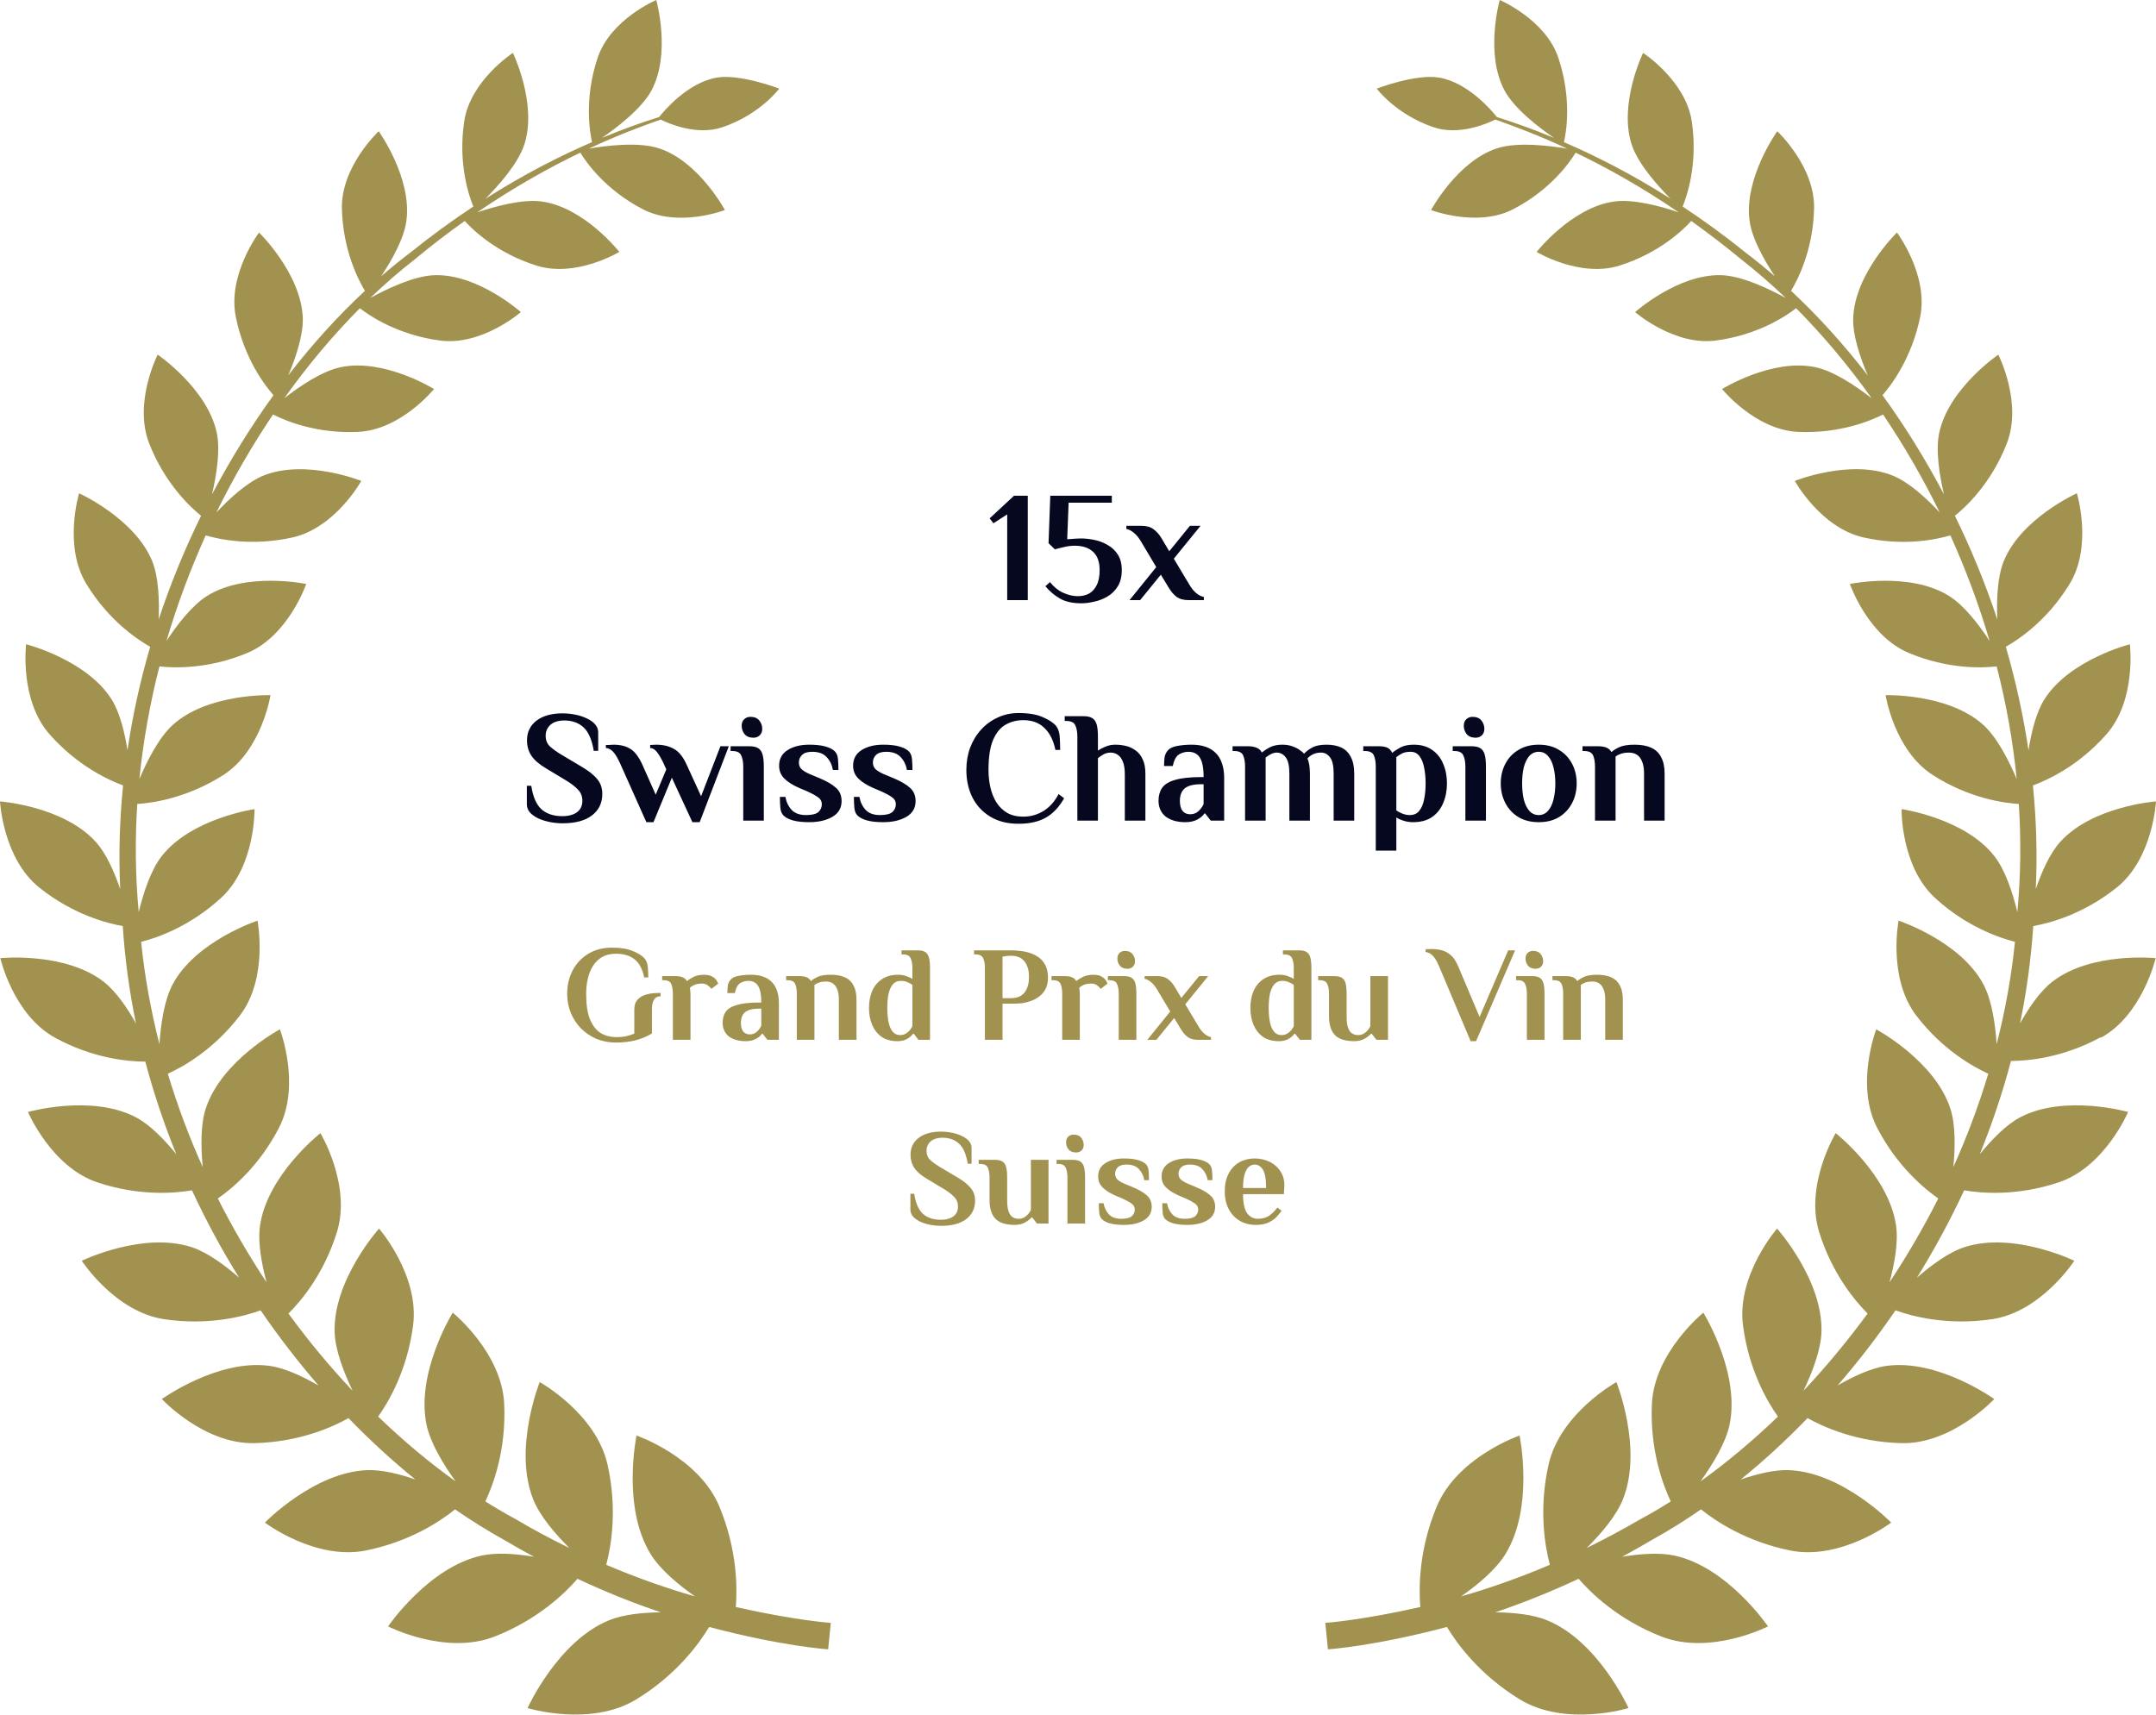 <svg width="176" height="140" viewBox="0 0 176 140" fill="none" xmlns="http://www.w3.org/2000/svg">
<g clip-path="url(#clip0_1955_23727)">
<path d="M171.492 84.734C174.901 82.872 175.972 78.229 175.972 78.229C175.972 78.229 170.701 77.689 167.526 80.163C166.527 80.937 165.61 82.296 164.899 83.564C165.439 80.964 165.799 78.31 165.979 75.61C167.22 75.394 170.008 74.692 172.788 72.47C175.765 70.094 175.999 65.433 175.999 65.433C175.999 65.433 170.827 65.811 168.182 68.736C167.328 69.681 166.662 71.201 166.186 72.587C166.32 69.735 166.231 66.909 165.952 64.129C167.13 63.697 169.676 62.545 171.96 59.945C174.425 57.146 173.867 52.602 173.867 52.602C173.867 52.602 168.929 53.853 166.878 57.119C166.204 58.199 165.817 59.819 165.592 61.258C165.16 58.379 164.54 55.554 163.739 52.809C164.728 52.251 167.112 50.695 168.947 47.68C170.854 44.558 169.541 40.275 169.541 40.275C169.541 40.275 164.989 42.318 163.568 45.827C163.037 47.132 162.983 49.048 163.046 50.578C162.075 47.645 160.906 44.81 159.583 42.111C160.393 41.463 162.525 39.537 163.82 36.208C165.124 32.87 163.127 28.956 163.127 28.956C163.127 28.956 159.089 31.7 158.306 35.326C157.991 36.784 158.333 38.853 158.693 40.365C157.173 37.486 155.491 34.768 153.674 32.267C154.357 31.493 156.057 29.27 156.75 25.869C157.443 22.423 154.852 18.986 154.852 18.986C154.852 18.986 151.416 22.324 151.281 25.959C151.227 27.39 151.875 29.253 152.469 30.647C150.481 28.083 148.376 25.761 146.208 23.746C146.73 22.882 148.007 20.453 148.088 17.033C148.169 13.587 145.084 10.717 145.084 10.717C145.084 10.717 142.341 14.523 142.826 18.05C143.024 19.508 144.059 21.307 144.886 22.558C144.112 21.892 143.33 21.253 142.547 20.659C140.784 19.238 139.048 17.978 137.357 16.862C137.663 16.124 138.635 13.443 138.104 9.907C137.6 6.569 134.128 4.319 134.128 4.319C134.128 4.319 132.122 8.458 133.193 11.787C133.697 13.362 135.334 15.18 136.368 16.223C133.211 14.217 130.261 12.723 127.67 11.607C127.832 10.924 128.354 8.116 127.211 4.715C126.159 1.584 122.426 0 122.426 0C122.426 0 121.203 4.337 122.804 7.36C123.613 8.89 125.709 10.474 126.861 11.257C125.089 10.519 123.506 9.97 122.192 9.556C121.797 9.052 119.854 6.74 117.479 6.335C115.581 6.011 112.388 7.234 112.388 7.234C112.388 7.234 113.917 9.322 117.011 10.384C119.089 11.095 121.374 10.105 122.066 9.763C123.667 10.321 125.664 11.076 127.94 12.138C126.609 11.913 123.892 11.553 122.201 12.111C118.954 13.173 116.822 17.15 116.822 17.15C116.822 17.15 120.6 18.599 123.533 17.078C126.672 15.45 128.237 13.11 128.624 12.462C131.169 13.686 134.029 15.279 137.043 17.339C135.648 16.862 133.346 16.223 131.736 16.457C128.282 16.952 125.439 20.569 125.439 20.569C125.439 20.569 128.983 22.702 132.203 21.685C135.469 20.659 137.438 18.734 138.059 18.041C139.39 18.995 140.757 20.03 142.134 21.172C143.357 22.126 144.58 23.188 145.777 24.331C144.463 23.611 142.224 22.522 140.533 22.468C136.98 22.351 133.481 25.482 133.481 25.482C133.481 25.482 136.665 28.254 140.074 27.804C143.573 27.345 145.893 25.734 146.622 25.167C148.781 27.336 150.859 29.81 152.792 32.519C151.578 31.574 149.734 30.305 148.196 29.981C144.643 29.235 140.578 31.763 140.578 31.763C140.578 31.763 143.285 35.11 146.793 35.263C150.229 35.416 152.774 34.318 153.719 33.842C155.401 36.334 156.957 39.006 158.342 41.841C157.299 40.716 155.842 39.366 154.492 38.826C151.056 37.441 146.514 39.267 146.514 39.267C146.514 39.267 148.637 43.109 152.136 43.883C155.428 44.621 158.099 44.045 159.215 43.712C160.456 46.466 161.544 49.354 162.417 52.332C161.562 51.028 160.348 49.426 159.098 48.652C155.887 46.655 151.011 47.68 151.011 47.68C151.011 47.68 152.469 51.919 155.842 53.322C159.017 54.645 161.805 54.546 162.992 54.411C163.766 57.398 164.315 60.476 164.629 63.607C164 62.122 163.037 60.206 161.886 59.171C159.017 56.597 153.926 56.759 153.926 56.759C153.926 56.759 154.636 61.276 157.784 63.283C160.762 65.191 163.595 65.569 164.8 65.641C164.989 68.547 164.962 71.498 164.683 74.468C164.306 72.92 163.703 71.039 162.804 69.897C160.375 66.792 155.23 66.063 155.23 66.063C155.23 66.063 155.149 70.724 157.955 73.307C160.537 75.682 163.244 76.582 164.486 76.897C164.198 79.749 163.685 82.539 162.992 85.256C162.884 83.645 162.606 81.675 161.913 80.37C160.024 76.825 154.987 75.169 154.987 75.169C154.987 75.169 154.079 79.839 156.435 82.926C158.585 85.733 161.104 87.119 162.309 87.668C161.517 90.286 160.564 92.832 159.457 95.289C159.61 93.705 159.646 91.834 159.206 90.493C157.928 86.597 153.161 84.041 153.161 84.041C153.161 84.041 151.416 88.576 153.242 92.095C154.87 95.226 157.083 97.052 158.225 97.853C157.02 100.238 155.689 102.523 154.25 104.692C154.654 103.18 154.978 101.426 154.78 100.067C154.187 95.928 149.851 92.517 149.851 92.517C149.851 92.517 147.297 96.765 148.511 100.625C149.572 104.017 151.443 106.23 152.46 107.247C150.805 109.497 149.051 111.611 147.225 113.555C147.935 112.061 148.637 110.244 148.691 108.768C148.826 104.503 145.066 100.31 145.066 100.31C145.066 100.31 141.747 104.125 142.287 108.219C142.763 111.899 144.301 114.482 145.138 115.66C143.078 117.64 140.964 119.413 138.815 120.951C139.813 119.566 140.874 117.82 141.189 116.326C142.08 112.061 139.048 107.175 139.048 107.175C139.048 107.175 135.037 110.424 134.848 114.635C134.677 118.387 135.756 121.248 136.386 122.589C135.558 123.111 134.74 123.597 133.912 124.038C132.419 124.91 130.953 125.684 129.532 126.386C130.71 125.216 131.943 123.768 132.482 122.418C134.137 118.288 131.952 112.844 131.952 112.844C131.952 112.844 127.346 115.39 126.411 119.593C125.592 123.255 126.123 126.269 126.519 127.763C123.901 128.878 121.464 129.715 119.269 130.345C120.645 129.382 122.102 128.159 122.876 126.917C125.269 123.057 124.045 117.208 124.045 117.208C124.045 117.208 118.963 118.954 117.281 123.012C115.824 126.521 115.815 129.625 115.941 131.209C111.084 132.307 108.188 132.505 108.188 132.505L108.295 133.584L108.403 134.664C108.403 134.664 112.109 134.43 118.118 132.838C118.918 134.169 120.762 136.734 124.063 138.749C127.805 141.035 132.941 139.46 132.941 139.46C132.941 139.46 130.485 133.998 126.285 132.289C125.116 131.812 123.551 131.659 122.066 131.641C124.171 130.93 126.456 130.03 128.866 128.905C129.856 130.048 132.078 132.235 135.63 133.62C139.633 135.186 144.328 132.793 144.328 132.793C144.328 132.793 141.036 127.943 136.683 127.007C135.46 126.746 133.885 126.863 132.419 127.106C133.238 126.665 134.065 126.197 134.902 125.702C136.224 124.973 137.546 124.146 138.86 123.237C140.038 124.181 142.529 125.864 146.136 126.593C150.265 127.43 154.384 124.316 154.384 124.316C154.384 124.316 150.382 120.195 146.028 120.033C144.85 119.988 143.42 120.348 142.098 120.798C143.96 119.296 145.785 117.613 147.557 115.786C148.826 116.497 151.542 117.739 155.221 117.829C159.35 117.928 162.795 114.23 162.795 114.23C162.795 114.23 158.225 110.936 153.998 111.521C152.747 111.692 151.281 112.385 150.004 113.123C151.668 111.206 153.251 109.155 154.735 106.986C156.004 107.445 158.927 108.264 162.633 107.706C166.635 107.103 169.334 102.937 169.334 102.937C169.334 102.937 164.369 100.535 160.384 101.821C159.089 102.235 157.668 103.288 156.489 104.314C157.892 102.046 159.188 99.662 160.339 97.188C161.652 97.412 164.602 97.7 168.074 96.531C171.834 95.262 173.723 90.79 173.723 90.79C173.723 90.79 168.524 89.314 164.899 91.231C163.748 91.843 162.57 93.066 161.616 94.236C162.615 91.771 163.469 89.233 164.162 86.624C165.475 86.624 168.362 86.39 171.501 84.68L171.492 84.734Z" fill="#A2924F"/>
<path d="M11.846 86.624C12.539 89.233 13.393 91.78 14.392 94.236C13.438 93.066 12.26 91.843 11.108 91.231C7.484 89.314 2.285 90.79 2.285 90.79C2.285 90.79 4.174 95.262 7.933 96.531C11.405 97.7 14.356 97.412 15.669 97.188C16.82 99.662 18.106 102.046 19.519 104.314C18.34 103.288 16.919 102.244 15.624 101.821C11.639 100.535 6.674 102.937 6.674 102.937C6.674 102.937 9.373 107.094 13.375 107.706C17.072 108.264 19.995 107.454 21.273 106.986C22.757 109.155 24.349 111.206 26.004 113.123C24.718 112.385 23.26 111.692 22.01 111.521C17.783 110.936 13.213 114.23 13.213 114.23C13.213 114.23 16.658 117.937 20.787 117.829C24.466 117.739 27.191 116.497 28.45 115.786C30.213 117.613 32.048 119.287 33.91 120.798C32.588 120.339 31.158 119.988 29.98 120.033C25.626 120.195 21.623 124.316 21.623 124.316C21.623 124.316 25.743 127.43 29.872 126.593C33.487 125.864 35.979 124.182 37.148 123.237C38.462 124.146 39.784 124.973 41.106 125.702C41.943 126.197 42.77 126.665 43.589 127.106C42.131 126.863 40.557 126.737 39.325 127.007C34.98 127.943 31.68 132.793 31.68 132.793C31.68 132.793 36.366 135.186 40.377 133.62C43.93 132.226 46.152 130.048 47.141 128.905C49.543 130.03 51.828 130.93 53.941 131.641C52.457 131.659 50.883 131.812 49.723 132.289C45.522 133.998 43.067 139.46 43.067 139.46C43.067 139.46 48.203 141.035 51.945 138.749C55.246 136.734 57.09 134.169 57.89 132.838C63.908 134.43 67.604 134.664 67.604 134.664L67.712 133.584L67.82 132.505C67.82 132.505 64.924 132.307 60.067 131.209C60.193 129.625 60.184 126.521 58.727 123.012C57.045 118.954 51.963 117.208 51.963 117.208C51.963 117.208 50.73 123.066 53.132 126.917C53.906 128.159 55.363 129.382 56.739 130.345C54.544 129.715 52.106 128.878 49.489 127.763C49.885 126.269 50.416 123.255 49.597 119.593C48.661 115.39 44.056 112.844 44.056 112.844C44.056 112.844 41.88 118.288 43.526 122.418C44.065 123.768 45.297 125.216 46.476 126.386C45.046 125.693 43.589 124.919 42.095 124.038C41.268 123.588 40.44 123.102 39.622 122.589C40.251 121.248 41.331 118.387 41.16 114.635C40.971 110.424 36.959 107.175 36.959 107.175C36.959 107.175 33.928 112.061 34.819 116.326C35.133 117.82 36.195 119.566 37.193 120.951C35.044 119.413 32.921 117.64 30.87 115.66C31.706 114.491 33.245 111.899 33.721 108.219C34.261 104.125 30.942 100.31 30.942 100.31C30.942 100.31 27.182 104.503 27.317 108.768C27.362 110.244 28.073 112.061 28.783 113.555C26.948 111.611 25.194 109.506 23.548 107.247C24.574 106.23 26.436 104.017 27.497 100.625C28.711 96.765 26.157 92.517 26.157 92.517C26.157 92.517 21.821 95.928 21.228 100.067C21.03 101.426 21.354 103.18 21.758 104.692C20.319 102.523 18.988 100.238 17.783 97.853C18.925 97.061 21.147 95.235 22.766 92.095C24.592 88.576 22.847 84.041 22.847 84.041C22.847 84.041 18.079 86.597 16.802 90.493C16.361 91.834 16.397 93.705 16.55 95.289C15.444 92.832 14.491 90.295 13.699 87.668C14.913 87.119 17.423 85.733 19.573 82.926C21.938 79.839 21.021 75.169 21.021 75.169C21.021 75.169 15.984 76.825 14.095 80.37C13.402 81.666 13.123 83.645 13.015 85.256C12.323 82.539 11.81 79.749 11.522 76.897C12.764 76.591 15.462 75.682 18.052 73.307C20.859 70.724 20.778 66.063 20.778 66.063C20.778 66.063 15.633 66.801 13.204 69.897C12.305 71.039 11.702 72.929 11.324 74.468C11.046 71.498 11.019 68.547 11.207 65.641C12.404 65.569 15.237 65.182 18.223 63.283C21.372 61.276 22.082 56.759 22.082 56.759C22.082 56.759 16.991 56.597 14.122 59.171C12.97 60.206 12.008 62.122 11.378 63.607C11.693 60.476 12.251 57.398 13.015 54.411C14.203 54.546 16.982 54.645 20.166 53.322C23.548 51.919 24.996 47.68 24.996 47.68C24.996 47.68 20.112 46.655 16.91 48.652C15.669 49.426 14.445 51.028 13.591 52.332C14.463 49.354 15.552 46.466 16.793 43.712C17.909 44.045 20.58 44.612 23.872 43.883C27.371 43.1 29.494 39.267 29.494 39.267C29.494 39.267 24.96 37.45 21.515 38.826C20.175 39.366 18.718 40.716 17.666 41.841C19.051 39.015 20.607 36.334 22.289 33.842C23.224 34.318 25.77 35.425 29.215 35.263C32.723 35.11 35.43 31.763 35.43 31.763C35.43 31.763 31.365 29.235 27.803 29.981C26.265 30.305 24.421 31.565 23.206 32.519C25.14 29.801 27.218 27.336 29.377 25.167C30.105 25.734 32.426 27.345 35.925 27.804C39.343 28.254 42.518 25.482 42.518 25.482C42.518 25.482 39.019 22.351 35.466 22.468C33.775 22.522 31.535 23.611 30.222 24.331C31.419 23.179 32.633 22.126 33.865 21.172C35.241 20.03 36.6 18.986 37.94 18.041C38.56 18.734 40.53 20.659 43.795 21.685C47.016 22.702 50.559 20.569 50.559 20.569C50.559 20.569 47.717 16.952 44.263 16.457C42.644 16.223 40.35 16.871 38.956 17.339C41.969 15.279 44.83 13.686 47.375 12.462C47.762 13.11 49.327 15.45 52.466 17.078C55.399 18.608 59.176 17.15 59.176 17.15C59.176 17.15 57.045 13.173 53.797 12.111C52.097 11.553 49.39 11.904 48.059 12.138C50.326 11.085 52.322 10.321 53.932 9.763C54.625 10.105 56.91 11.095 58.987 10.384C62.082 9.322 63.611 7.234 63.611 7.234C63.611 7.234 60.418 6.011 58.52 6.335C56.145 6.74 54.202 9.052 53.806 9.556C52.484 9.97 50.91 10.519 49.138 11.257C50.281 10.474 52.385 8.89 53.195 7.36C54.796 4.337 53.573 0 53.573 0C53.573 0 49.84 1.575 48.788 4.715C47.645 8.116 48.176 10.924 48.329 11.607C45.738 12.723 42.788 14.217 39.631 16.223C40.665 15.18 42.302 13.362 42.806 11.787C43.876 8.467 41.87 4.319 41.87 4.319C41.87 4.319 38.398 6.569 37.895 9.907C37.364 13.434 38.327 16.115 38.641 16.862C36.95 17.978 35.214 19.238 33.451 20.659C32.669 21.253 31.886 21.883 31.113 22.558C31.949 21.307 32.975 19.508 33.173 18.05C33.658 14.523 30.915 10.717 30.915 10.717C30.915 10.717 27.83 13.587 27.911 17.033C27.992 20.453 29.269 22.882 29.791 23.746C27.623 25.761 25.509 28.083 23.53 30.647C24.124 29.262 24.762 27.39 24.718 25.959C24.583 22.324 21.147 18.986 21.147 18.986C21.147 18.986 18.556 22.423 19.249 25.869C19.932 29.279 21.641 31.493 22.325 32.267C20.517 34.768 18.826 37.486 17.306 40.365C17.657 38.853 18.008 36.793 17.693 35.326C16.91 31.7 12.871 28.956 12.871 28.956C12.871 28.956 10.875 32.87 12.179 36.208C13.483 39.537 15.606 41.463 16.415 42.111C15.093 44.81 13.924 47.636 12.952 50.578C13.015 49.048 12.952 47.132 12.431 45.827C11.001 42.327 6.458 40.275 6.458 40.275C6.458 40.275 5.145 44.558 7.052 47.68C8.887 50.695 11.27 52.251 12.26 52.809C11.459 55.545 10.83 58.37 10.407 61.258C10.182 59.828 9.795 58.199 9.121 57.119C7.07 53.853 2.132 52.602 2.132 52.602C2.132 52.602 1.574 57.137 4.039 59.945C6.323 62.536 8.869 63.697 10.047 64.129C9.768 66.909 9.678 69.735 9.813 72.587C9.337 71.201 8.671 69.681 7.816 68.736C5.172 65.811 0 65.433 0 65.433C0 65.433 0.234 70.094 3.211 72.47C5.99 74.692 8.779 75.394 10.02 75.61C10.2 78.31 10.56 80.964 11.1 83.564C10.389 82.287 9.462 80.937 8.473 80.163C5.298 77.698 0.027 78.229 0.027 78.229C0.027 78.229 1.088 82.872 4.506 84.734C7.646 86.444 10.533 86.678 11.846 86.678V86.624Z" fill="#A2924F"/>
<path d="M82.221 49V42L81.097 42.723L80.787 42.323L82.776 40.476H83.9V49H82.221ZM88.281 49.258C87.575 49.258 86.998 49.133 86.551 48.884C86.103 48.634 85.698 48.294 85.337 47.864L85.711 47.528C86.038 47.932 86.404 48.225 86.809 48.406C87.222 48.587 87.614 48.677 87.984 48.677C88.32 48.677 88.621 48.608 88.888 48.471C89.155 48.324 89.366 48.096 89.521 47.786C89.685 47.468 89.766 47.054 89.766 46.546C89.766 45.875 89.586 45.375 89.224 45.048C88.871 44.721 88.372 44.557 87.726 44.557C87.433 44.557 87.132 44.596 86.822 44.674C86.52 44.742 86.284 44.803 86.112 44.854L85.595 44.351L85.737 40.476H90.761V41.044H87.235L87.119 44.028L87.506 44.002C87.618 43.993 87.739 43.985 87.868 43.976C87.997 43.968 88.122 43.963 88.242 43.963C88.578 43.963 88.94 44.002 89.327 44.08C89.715 44.157 90.076 44.295 90.412 44.493C90.757 44.682 91.036 44.945 91.252 45.281C91.467 45.616 91.574 46.038 91.574 46.546C91.574 47.089 91.463 47.536 91.239 47.889C91.015 48.242 90.731 48.518 90.386 48.716C90.042 48.914 89.68 49.052 89.301 49.129C88.931 49.215 88.591 49.258 88.281 49.258ZM92.206 49L94.388 46.301L93.149 44.222C92.968 43.912 92.77 43.67 92.555 43.498C92.348 43.326 92.146 43.223 91.948 43.188V42.93H93.174C93.596 42.93 93.928 43.025 94.169 43.214C94.419 43.395 94.638 43.645 94.828 43.963L95.448 45.009L97.139 42.93H98.005L95.822 45.616L97.075 47.709C97.256 48.019 97.449 48.26 97.656 48.432C97.871 48.604 98.078 48.707 98.276 48.742V49H97.049C96.627 49 96.291 48.91 96.042 48.729C95.8 48.539 95.585 48.285 95.396 47.967L94.763 46.921L93.071 49H92.206ZM45.926 67.22C45.573 67.22 45.224 67.185 44.88 67.116C44.536 67.047 44.221 66.948 43.937 66.819C43.653 66.681 43.425 66.518 43.253 66.328C43.089 66.13 43.007 65.911 43.007 65.67V64.159H43.369C43.507 65.054 43.782 65.691 44.196 66.07C44.617 66.449 45.19 66.638 45.913 66.638C46.24 66.638 46.524 66.591 46.766 66.496C47.015 66.402 47.205 66.264 47.334 66.083C47.471 65.894 47.54 65.661 47.54 65.386C47.54 65.015 47.42 64.71 47.179 64.469C46.946 64.219 46.623 63.969 46.21 63.72L44.622 62.764C44.036 62.42 43.623 62.067 43.382 61.705C43.141 61.343 43.02 60.926 43.02 60.452C43.02 59.772 43.279 59.234 43.795 58.838C44.32 58.442 45.026 58.244 45.913 58.244C46.266 58.244 46.615 58.278 46.959 58.347C47.304 58.416 47.618 58.519 47.902 58.657C48.186 58.786 48.41 58.946 48.574 59.135C48.746 59.324 48.832 59.544 48.832 59.794V61.305H48.47C48.324 60.409 48.048 59.772 47.644 59.393C47.239 59.014 46.71 58.825 46.055 58.825C45.745 58.825 45.474 58.877 45.242 58.98C45.018 59.083 44.846 59.23 44.725 59.419C44.605 59.6 44.544 59.819 44.544 60.078C44.544 60.439 44.665 60.732 44.906 60.956C45.156 61.18 45.483 61.412 45.887 61.653L47.476 62.596C48.061 62.941 48.487 63.281 48.754 63.616C49.03 63.944 49.168 64.344 49.168 64.817C49.168 65.558 48.888 66.143 48.328 66.574C47.769 67.004 46.968 67.22 45.926 67.22ZM52.765 67.129L50.66 62.415C50.445 61.933 50.247 61.593 50.066 61.395C49.885 61.197 49.683 61.089 49.459 61.072V60.827C49.485 60.827 49.541 60.827 49.627 60.827C49.704 60.818 49.79 60.814 49.885 60.814C49.98 60.805 50.044 60.801 50.079 60.801C50.63 60.801 51.086 60.913 51.448 61.137C51.809 61.352 52.136 61.778 52.429 62.415L53.527 64.882L54.392 62.816C54.194 62.359 54.022 62.011 53.876 61.77C53.729 61.52 53.596 61.343 53.475 61.24C53.355 61.137 53.221 61.081 53.075 61.072V60.827C53.109 60.827 53.183 60.822 53.294 60.814C53.415 60.805 53.505 60.801 53.566 60.801C54.117 60.801 54.595 60.913 54.999 61.137C55.404 61.352 55.753 61.778 56.045 62.415L57.233 65.011L58.809 60.93H59.494L57.117 67.129H56.523L54.844 63.5L53.346 67.129H52.765ZM60.674 67V62.609C60.674 62.222 60.618 61.912 60.506 61.679C60.403 61.438 60.157 61.318 59.77 61.318H59.641V60.93H61.191C61.492 60.93 61.724 60.982 61.888 61.085C62.06 61.188 62.181 61.361 62.249 61.602C62.318 61.843 62.353 62.178 62.353 62.609V67H60.674ZM61.513 60.233C61.186 60.233 60.941 60.134 60.777 59.936C60.622 59.738 60.545 59.51 60.545 59.251C60.545 59.027 60.614 58.851 60.751 58.722C60.889 58.593 61.057 58.528 61.255 58.528C61.582 58.528 61.823 58.627 61.978 58.825C62.142 59.023 62.224 59.251 62.224 59.51C62.224 59.733 62.155 59.91 62.017 60.039C61.879 60.168 61.711 60.233 61.513 60.233ZM66.054 67.129C65.52 67.129 65.081 67.082 64.737 66.987C64.401 66.892 64.147 66.763 63.975 66.6C63.82 66.453 63.73 66.242 63.704 65.967C63.678 65.691 63.665 65.39 63.665 65.063H64.117C64.186 65.476 64.354 65.829 64.621 66.122C64.888 66.406 65.279 66.548 65.796 66.548C66.278 66.548 66.614 66.466 66.803 66.303C66.993 66.13 67.087 65.919 67.087 65.67C67.087 65.42 66.975 65.222 66.752 65.076C66.528 64.921 66.252 64.77 65.925 64.624L65.254 64.34C64.737 64.116 64.332 63.862 64.04 63.578C63.747 63.294 63.6 62.941 63.6 62.519C63.6 61.959 63.833 61.533 64.298 61.24C64.763 60.947 65.348 60.801 66.054 60.801C66.588 60.801 67.023 60.848 67.359 60.943C67.703 61.038 67.961 61.167 68.133 61.33C68.288 61.477 68.379 61.688 68.405 61.963C68.43 62.239 68.443 62.54 68.443 62.867H67.991C67.922 62.454 67.755 62.105 67.488 61.821C67.221 61.529 66.829 61.382 66.312 61.382C65.925 61.382 65.645 61.468 65.473 61.64C65.301 61.804 65.215 62.011 65.215 62.26C65.215 62.493 65.296 62.682 65.46 62.828C65.624 62.966 65.847 63.095 66.132 63.216L66.906 63.539C67.501 63.788 67.948 64.051 68.25 64.327C68.551 64.594 68.702 64.955 68.702 65.412C68.702 65.971 68.452 66.397 67.953 66.69C67.453 66.983 66.82 67.129 66.054 67.129ZM72.095 67.129C71.561 67.129 71.122 67.082 70.778 66.987C70.442 66.892 70.188 66.763 70.016 66.6C69.861 66.453 69.771 66.242 69.745 65.967C69.719 65.691 69.706 65.39 69.706 65.063H70.158C70.227 65.476 70.395 65.829 70.662 66.122C70.929 66.406 71.32 66.548 71.837 66.548C72.319 66.548 72.655 66.466 72.844 66.303C73.034 66.13 73.129 65.919 73.129 65.67C73.129 65.42 73.017 65.222 72.793 65.076C72.569 64.921 72.293 64.77 71.966 64.624L71.295 64.34C70.778 64.116 70.373 63.862 70.081 63.578C69.788 63.294 69.641 62.941 69.641 62.519C69.641 61.959 69.874 61.533 70.339 61.24C70.804 60.947 71.389 60.801 72.095 60.801C72.629 60.801 73.064 60.848 73.4 60.943C73.744 61.038 74.002 61.167 74.175 61.33C74.33 61.477 74.42 61.688 74.446 61.963C74.472 62.239 74.485 62.54 74.485 62.867H74.032C73.964 62.454 73.796 62.105 73.529 61.821C73.262 61.529 72.87 61.382 72.354 61.382C71.966 61.382 71.686 61.468 71.514 61.64C71.342 61.804 71.256 62.011 71.256 62.26C71.256 62.493 71.338 62.682 71.501 62.828C71.665 62.966 71.889 63.095 72.173 63.216L72.948 63.539C73.542 63.788 73.99 64.051 74.291 64.327C74.592 64.594 74.743 64.955 74.743 65.412C74.743 65.971 74.493 66.397 73.994 66.69C73.494 66.983 72.862 67.129 72.095 67.129ZM83.147 67.258C82.243 67.258 81.473 67.065 80.836 66.677C80.199 66.29 79.712 65.764 79.376 65.102C79.049 64.439 78.886 63.694 78.886 62.867C78.886 62.213 78.989 61.606 79.195 61.046C79.411 60.478 79.712 59.983 80.1 59.561C80.487 59.139 80.939 58.812 81.456 58.58C81.972 58.339 82.536 58.218 83.147 58.218C83.957 58.218 84.607 58.326 85.097 58.541C85.597 58.748 85.967 58.989 86.208 59.264C86.38 59.488 86.479 59.776 86.505 60.129C86.531 60.482 86.544 60.848 86.544 61.227H86.156C85.993 60.444 85.692 59.845 85.252 59.432C84.822 59.01 84.249 58.799 83.535 58.799C83.01 58.799 82.532 58.92 82.101 59.161C81.671 59.402 81.326 59.819 81.068 60.413C80.819 60.999 80.694 61.817 80.694 62.867C80.694 63.358 80.745 63.832 80.849 64.288C80.952 64.744 81.115 65.153 81.339 65.515C81.572 65.876 81.865 66.16 82.218 66.367C82.579 66.574 83.018 66.677 83.535 66.677C84.129 66.677 84.68 66.522 85.188 66.212C85.696 65.894 86.105 65.433 86.415 64.83L86.867 65.179C86.462 65.894 85.967 66.419 85.382 66.755C84.796 67.09 84.051 67.258 83.147 67.258ZM87.948 67V60.155C87.948 59.768 87.892 59.458 87.78 59.225C87.677 58.984 87.431 58.864 87.044 58.864H86.915V58.476H88.465C88.766 58.476 88.998 58.528 89.162 58.631C89.334 58.735 89.455 58.907 89.524 59.148C89.592 59.389 89.627 59.725 89.627 60.155V61.292C89.773 61.18 89.971 61.072 90.221 60.969C90.479 60.857 90.755 60.801 91.047 60.801C91.34 60.801 91.629 60.835 91.913 60.904C92.206 60.973 92.472 61.098 92.713 61.279C92.955 61.451 93.144 61.692 93.282 62.002C93.428 62.303 93.501 62.691 93.501 63.164V67H91.822V63.229C91.822 62.781 91.766 62.428 91.654 62.17C91.551 61.912 91.409 61.727 91.228 61.615C91.056 61.503 90.867 61.447 90.66 61.447C90.436 61.447 90.23 61.503 90.04 61.615C89.859 61.727 89.722 61.821 89.627 61.899V67H87.948ZM96.768 67.129C96.406 67.129 96.088 67.086 95.812 67C95.545 66.914 95.317 66.798 95.128 66.651C94.947 66.496 94.809 66.311 94.715 66.096C94.62 65.881 94.573 65.644 94.573 65.386C94.573 64.972 94.667 64.624 94.857 64.34C95.055 64.047 95.408 63.827 95.916 63.681C96.424 63.526 97.138 63.448 98.059 63.448H98.253C98.253 62.932 98.206 62.523 98.111 62.222C98.016 61.92 97.874 61.705 97.685 61.576C97.504 61.447 97.285 61.382 97.026 61.382C96.734 61.382 96.471 61.455 96.239 61.602C96.006 61.748 95.838 62.062 95.735 62.544H95.025C95.025 62.321 95.037 62.092 95.063 61.86C95.098 61.627 95.192 61.425 95.347 61.253C95.502 61.081 95.756 60.965 96.109 60.904C96.471 60.835 96.863 60.801 97.285 60.801C97.707 60.801 98.081 60.857 98.408 60.969C98.735 61.081 99.011 61.249 99.235 61.472C99.467 61.696 99.639 61.98 99.751 62.325C99.872 62.661 99.932 63.057 99.932 63.513V67H98.834L98.382 66.419H98.318C98.206 66.6 98.016 66.763 97.749 66.91C97.483 67.056 97.156 67.129 96.768 67.129ZM97.156 66.483C97.44 66.483 97.676 66.389 97.866 66.199C98.055 66.01 98.184 65.825 98.253 65.644V64.03H98.059C97.44 64.03 96.992 64.141 96.716 64.365C96.45 64.589 96.316 64.929 96.316 65.386C96.316 65.747 96.389 66.023 96.535 66.212C96.691 66.393 96.897 66.483 97.156 66.483ZM101.638 67V62.609C101.638 62.222 101.586 61.912 101.483 61.679C101.38 61.438 101.134 61.318 100.747 61.318H100.618V60.93H101.896C102.155 60.93 102.379 60.969 102.568 61.046C102.757 61.115 102.899 61.24 102.994 61.421H103.046C103.201 61.283 103.412 61.145 103.679 61.008C103.954 60.87 104.286 60.801 104.673 60.801C105 60.801 105.284 60.848 105.525 60.943C105.766 61.029 105.965 61.132 106.119 61.253C106.283 61.365 106.395 61.46 106.455 61.537C106.627 61.348 106.851 61.18 107.127 61.033C107.402 60.878 107.79 60.801 108.289 60.801C108.771 60.801 109.18 60.883 109.516 61.046C109.852 61.21 110.106 61.468 110.278 61.821C110.459 62.166 110.549 62.618 110.549 63.177V67H108.87V63.164C108.87 62.536 108.771 62.092 108.573 61.834C108.375 61.576 108.13 61.447 107.837 61.447C107.596 61.447 107.377 61.494 107.179 61.589C106.989 61.683 106.838 61.8 106.726 61.937C106.795 62.067 106.847 62.243 106.881 62.467C106.916 62.682 106.933 62.919 106.933 63.177V67H105.254V63.164C105.254 62.536 105.155 62.092 104.957 61.834C104.759 61.576 104.514 61.447 104.221 61.447C104.057 61.447 103.89 61.494 103.717 61.589C103.554 61.675 103.42 61.765 103.317 61.86V67H101.638ZM112.308 69.454V62.609C112.308 62.222 112.256 61.912 112.153 61.679C112.05 61.438 111.804 61.318 111.417 61.318H111.288V60.93H112.566C112.859 60.93 113.087 60.969 113.251 61.046C113.423 61.124 113.556 61.266 113.651 61.472C113.806 61.335 114.026 61.188 114.31 61.033C114.594 60.878 114.96 60.801 115.407 60.801C116.01 60.801 116.509 60.943 116.906 61.227C117.31 61.503 117.612 61.882 117.81 62.364C118.016 62.837 118.119 63.371 118.119 63.965C118.119 64.55 118.016 65.084 117.81 65.567C117.612 66.049 117.306 66.432 116.893 66.716C116.488 66.991 115.971 67.129 115.343 67.129C115.059 67.129 114.792 67.086 114.542 67C114.301 66.922 114.116 66.836 113.987 66.742V69.454H112.308ZM115.085 66.548C115.412 66.548 115.666 66.436 115.847 66.212C116.036 65.988 116.169 65.683 116.247 65.295C116.333 64.899 116.376 64.456 116.376 63.965C116.376 63.466 116.333 63.022 116.247 62.635C116.169 62.247 116.04 61.942 115.859 61.718C115.687 61.494 115.45 61.382 115.149 61.382C114.856 61.382 114.62 61.429 114.439 61.524C114.258 61.619 114.107 61.718 113.987 61.821V66.16C114.09 66.247 114.245 66.333 114.452 66.419C114.658 66.505 114.869 66.548 115.085 66.548ZM119.623 67V62.609C119.623 62.222 119.567 61.912 119.455 61.679C119.351 61.438 119.106 61.318 118.719 61.318H118.589V60.93H120.139C120.44 60.93 120.673 60.982 120.837 61.085C121.009 61.188 121.129 61.361 121.198 61.602C121.267 61.843 121.301 62.178 121.301 62.609V67H119.623ZM120.462 60.233C120.135 60.233 119.889 60.134 119.726 59.936C119.571 59.738 119.493 59.51 119.493 59.251C119.493 59.027 119.562 58.851 119.7 58.722C119.838 58.593 120.006 58.528 120.204 58.528C120.531 58.528 120.772 58.627 120.927 58.825C121.091 59.023 121.172 59.251 121.172 59.51C121.172 59.733 121.103 59.91 120.966 60.039C120.828 60.168 120.66 60.233 120.462 60.233ZM125.61 67.129C124.973 67.129 124.422 66.991 123.957 66.716C123.492 66.432 123.135 66.049 122.885 65.567C122.635 65.084 122.51 64.55 122.51 63.965C122.51 63.371 122.635 62.837 122.885 62.364C123.135 61.882 123.492 61.503 123.957 61.227C124.422 60.943 124.973 60.801 125.61 60.801C126.256 60.801 126.807 60.943 127.263 61.227C127.728 61.503 128.085 61.882 128.335 62.364C128.585 62.837 128.709 63.371 128.709 63.965C128.709 64.55 128.585 65.084 128.335 65.567C128.085 66.049 127.728 66.432 127.263 66.716C126.807 66.991 126.256 67.129 125.61 67.129ZM125.61 66.548C125.911 66.548 126.161 66.436 126.359 66.212C126.566 65.988 126.716 65.683 126.811 65.295C126.914 64.899 126.966 64.456 126.966 63.965C126.966 63.466 126.914 63.022 126.811 62.635C126.716 62.247 126.566 61.942 126.359 61.718C126.161 61.494 125.911 61.382 125.61 61.382C125.308 61.382 125.055 61.494 124.848 61.718C124.65 61.942 124.499 62.247 124.396 62.635C124.301 63.022 124.254 63.466 124.254 63.965C124.254 64.456 124.301 64.899 124.396 65.295C124.499 65.683 124.65 65.988 124.848 66.212C125.055 66.436 125.308 66.548 125.61 66.548ZM130.204 67V62.609C130.204 62.222 130.153 61.912 130.049 61.679C129.946 61.438 129.701 61.318 129.313 61.318H129.184V60.93H130.463C130.755 60.93 130.984 60.969 131.147 61.046C131.319 61.115 131.453 61.236 131.547 61.408C131.702 61.262 131.922 61.124 132.206 60.995C132.499 60.865 132.908 60.801 133.433 60.801C133.975 60.801 134.427 60.883 134.789 61.046C135.151 61.21 135.422 61.468 135.603 61.821C135.792 62.166 135.887 62.618 135.887 63.177V67H134.208V63.164C134.208 62.742 134.152 62.407 134.04 62.157C133.937 61.907 133.795 61.727 133.614 61.615C133.433 61.503 133.222 61.447 132.981 61.447C132.74 61.447 132.525 61.477 132.335 61.537C132.154 61.597 132.004 61.675 131.883 61.77V67H130.204Z" fill="#060820"/>
<path d="M50.285 85.121C49.71 85.121 49.178 85.021 48.691 84.822C48.212 84.615 47.791 84.331 47.429 83.97C47.075 83.608 46.798 83.187 46.599 82.708C46.4 82.221 46.3 81.697 46.3 81.136C46.3 80.427 46.452 79.789 46.754 79.221C47.057 78.652 47.481 78.202 48.027 77.87C48.581 77.538 49.223 77.372 49.953 77.372C50.647 77.372 51.215 77.464 51.658 77.649C52.101 77.826 52.425 78.032 52.632 78.269C52.78 78.453 52.865 78.693 52.887 78.988C52.909 79.283 52.92 79.556 52.92 79.807H52.588C52.448 79.128 52.189 78.638 51.813 78.335C51.437 78.025 50.927 77.87 50.285 77.87C49.843 77.87 49.466 77.959 49.156 78.136C48.854 78.313 48.603 78.556 48.404 78.866C48.212 79.176 48.071 79.527 47.983 79.918C47.894 80.309 47.85 80.715 47.85 81.136C47.85 82.029 47.957 82.733 48.171 83.25C48.392 83.767 48.688 84.136 49.057 84.357C49.426 84.571 49.835 84.678 50.285 84.678C50.617 84.678 50.902 84.652 51.138 84.6C51.374 84.549 51.588 84.479 51.78 84.39V82.42C51.78 82.265 51.802 82.11 51.846 81.955C51.898 81.8 51.998 81.656 52.145 81.523C52.293 81.383 52.507 81.272 52.787 81.191C53.075 81.11 53.455 81.069 53.927 81.069V81.346C53.676 81.346 53.496 81.438 53.385 81.623C53.274 81.807 53.219 82.066 53.219 82.398V84.379C52.791 84.637 52.337 84.826 51.857 84.944C51.378 85.062 50.854 85.121 50.285 85.121ZM54.928 84.899V81.136C54.928 80.804 54.883 80.538 54.795 80.339C54.706 80.132 54.496 80.029 54.164 80.029H54.053V79.697H55.149C55.4 79.697 55.596 79.73 55.736 79.796C55.883 79.855 55.998 79.959 56.079 80.106C56.212 79.988 56.393 79.874 56.621 79.763C56.858 79.645 57.142 79.586 57.474 79.586C57.636 79.586 57.784 79.604 57.917 79.641C58.049 79.678 58.164 79.734 58.26 79.807C58.385 79.896 58.477 80.003 58.536 80.128C58.603 80.254 58.636 80.313 58.636 80.305L58.072 80.737C58.005 80.641 57.906 80.545 57.773 80.449C57.647 80.353 57.492 80.305 57.308 80.305C57.072 80.305 56.872 80.339 56.71 80.405C56.548 80.472 56.419 80.553 56.322 80.649C56.337 80.781 56.348 80.888 56.356 80.97C56.363 81.051 56.367 81.121 56.367 81.18V84.899H54.928ZM60.872 85.01C60.562 85.01 60.289 84.973 60.053 84.899C59.824 84.826 59.628 84.726 59.466 84.6C59.311 84.468 59.193 84.309 59.112 84.124C59.031 83.94 58.99 83.737 58.99 83.516C58.99 83.162 59.071 82.863 59.233 82.619C59.403 82.368 59.706 82.18 60.141 82.055C60.577 81.922 61.189 81.855 61.979 81.855H62.145C62.145 81.412 62.104 81.062 62.023 80.804C61.942 80.545 61.82 80.361 61.658 80.25C61.503 80.139 61.315 80.084 61.093 80.084C60.842 80.084 60.617 80.147 60.418 80.272C60.219 80.398 60.075 80.667 59.986 81.08H59.377C59.377 80.888 59.389 80.693 59.411 80.494C59.44 80.294 59.521 80.121 59.654 79.973C59.787 79.826 60.005 79.726 60.307 79.674C60.617 79.615 60.953 79.586 61.315 79.586C61.676 79.586 61.997 79.634 62.278 79.73C62.558 79.826 62.794 79.97 62.986 80.162C63.185 80.353 63.333 80.597 63.429 80.892C63.532 81.18 63.584 81.519 63.584 81.911V84.899H62.643L62.256 84.401H62.2C62.104 84.556 61.942 84.697 61.713 84.822C61.484 84.947 61.204 85.01 60.872 85.01ZM61.204 84.457C61.447 84.457 61.65 84.375 61.813 84.213C61.975 84.051 62.086 83.892 62.145 83.737V82.353H61.979C61.447 82.353 61.064 82.449 60.828 82.641C60.599 82.833 60.484 83.125 60.484 83.516C60.484 83.826 60.547 84.062 60.673 84.224C60.805 84.379 60.983 84.457 61.204 84.457ZM65.046 84.899V81.136C65.046 80.804 65.002 80.538 64.913 80.339C64.825 80.132 64.615 80.029 64.282 80.029H64.172V79.697H65.268C65.519 79.697 65.714 79.73 65.854 79.796C66.002 79.855 66.116 79.959 66.197 80.106C66.33 79.981 66.519 79.863 66.762 79.752C67.013 79.641 67.364 79.586 67.814 79.586C68.279 79.586 68.666 79.656 68.976 79.796C69.286 79.936 69.518 80.158 69.673 80.46C69.836 80.756 69.917 81.143 69.917 81.623V84.899H68.478V81.612C68.478 81.25 68.43 80.962 68.334 80.748C68.245 80.534 68.124 80.379 67.969 80.283C67.814 80.187 67.633 80.139 67.426 80.139C67.22 80.139 67.035 80.165 66.873 80.217C66.718 80.269 66.589 80.335 66.485 80.416V84.899H65.046ZM73.262 85.01C72.746 85.01 72.314 84.892 71.967 84.656C71.627 84.412 71.369 84.084 71.192 83.671C71.022 83.257 70.938 82.8 70.938 82.298C70.938 81.789 71.022 81.331 71.192 80.925C71.369 80.512 71.635 80.187 71.989 79.951C72.343 79.708 72.786 79.586 73.317 79.586C73.568 79.586 73.79 79.623 73.982 79.697C74.181 79.763 74.347 79.837 74.48 79.918V79.032C74.48 78.7 74.432 78.435 74.336 78.235C74.247 78.029 74.037 77.925 73.705 77.925H73.594V77.593H74.923C75.181 77.593 75.38 77.638 75.52 77.726C75.668 77.815 75.771 77.962 75.83 78.169C75.889 78.376 75.919 78.663 75.919 79.032V84.899H74.978L74.591 84.401H74.535C74.439 84.549 74.281 84.689 74.059 84.822C73.845 84.947 73.579 85.01 73.262 85.01ZM73.484 84.512C73.661 84.512 73.816 84.471 73.948 84.39C74.081 84.309 74.192 84.213 74.281 84.102C74.369 83.984 74.436 83.881 74.48 83.792V80.416C74.376 80.335 74.244 80.261 74.081 80.195C73.919 80.121 73.738 80.084 73.539 80.084C73.266 80.084 73.048 80.18 72.886 80.372C72.723 80.564 72.605 80.826 72.531 81.158C72.465 81.49 72.432 81.87 72.432 82.298C72.432 82.719 72.465 83.099 72.531 83.438C72.598 83.77 72.709 84.032 72.864 84.224C73.019 84.416 73.225 84.512 73.484 84.512ZM80.401 84.899V79.032C80.401 78.7 80.353 78.435 80.257 78.235C80.168 78.029 79.958 77.925 79.626 77.925H79.515V77.593H82.559C82.759 77.593 82.987 77.608 83.246 77.638C83.504 77.66 83.766 77.711 84.032 77.793C84.305 77.874 84.556 77.996 84.784 78.158C85.013 78.32 85.198 78.538 85.338 78.811C85.478 79.077 85.548 79.412 85.548 79.818C85.548 80.202 85.478 80.523 85.338 80.781C85.198 81.032 85.017 81.235 84.795 81.39C84.581 81.545 84.353 81.663 84.109 81.745C83.866 81.826 83.633 81.881 83.412 81.911C83.198 81.933 83.024 81.944 82.891 81.944H81.84V84.899H80.401ZM81.84 81.501H82.504C82.696 81.501 82.88 81.475 83.058 81.424C83.235 81.372 83.393 81.28 83.534 81.147C83.674 81.014 83.784 80.837 83.866 80.615C83.954 80.387 83.998 80.103 83.998 79.763C83.998 79.424 83.954 79.143 83.866 78.922C83.784 78.693 83.674 78.516 83.534 78.39C83.401 78.258 83.249 78.165 83.08 78.114C82.91 78.062 82.737 78.036 82.559 78.036C82.478 78.036 82.379 78.04 82.26 78.047C82.15 78.055 82.01 78.077 81.84 78.114V81.501ZM86.71 84.899V81.136C86.71 80.804 86.666 80.538 86.577 80.339C86.489 80.132 86.278 80.029 85.946 80.029H85.836V79.697H86.931C87.182 79.697 87.378 79.73 87.518 79.796C87.666 79.855 87.78 79.959 87.861 80.106C87.994 79.988 88.175 79.874 88.404 79.763C88.64 79.645 88.924 79.586 89.256 79.586C89.418 79.586 89.566 79.604 89.699 79.641C89.832 79.678 89.946 79.734 90.042 79.807C90.168 79.896 90.26 80.003 90.319 80.128C90.385 80.254 90.418 80.313 90.418 80.305L89.854 80.737C89.787 80.641 89.688 80.545 89.555 80.449C89.43 80.353 89.275 80.305 89.09 80.305C88.854 80.305 88.655 80.339 88.492 80.405C88.33 80.472 88.201 80.553 88.105 80.649C88.12 80.781 88.131 80.888 88.138 80.97C88.145 81.051 88.149 81.121 88.149 81.18V84.899H86.71ZM91.326 84.899V81.136C91.326 80.804 91.278 80.538 91.182 80.339C91.093 80.132 90.883 80.029 90.551 80.029H90.44V79.697H91.769C92.027 79.697 92.226 79.741 92.366 79.829C92.514 79.918 92.617 80.066 92.676 80.272C92.735 80.479 92.765 80.767 92.765 81.136V84.899H91.326ZM92.045 79.099C91.765 79.099 91.555 79.014 91.414 78.844C91.281 78.674 91.215 78.479 91.215 78.258C91.215 78.066 91.274 77.914 91.392 77.804C91.51 77.693 91.654 77.638 91.824 77.638C92.104 77.638 92.311 77.722 92.444 77.892C92.584 78.062 92.654 78.258 92.654 78.479C92.654 78.671 92.595 78.822 92.477 78.933C92.359 79.043 92.215 79.099 92.045 79.099ZM93.657 84.899L95.528 82.586L94.465 80.804C94.31 80.538 94.141 80.331 93.956 80.184C93.779 80.036 93.606 79.948 93.436 79.918V79.697H94.487C94.849 79.697 95.133 79.778 95.34 79.94C95.554 80.095 95.742 80.309 95.904 80.582L96.436 81.479L97.886 79.697H98.627L96.757 81.999L97.83 83.792C97.985 84.058 98.151 84.265 98.329 84.412C98.513 84.56 98.69 84.648 98.86 84.678V84.899H97.808C97.447 84.899 97.159 84.822 96.945 84.667C96.738 84.505 96.554 84.287 96.391 84.014L95.849 83.117L94.399 84.899H93.657ZM104.396 85.01C103.879 85.01 103.448 84.892 103.101 84.656C102.761 84.412 102.503 84.084 102.326 83.671C102.156 83.257 102.071 82.8 102.071 82.298C102.071 81.789 102.156 81.331 102.326 80.925C102.503 80.512 102.769 80.187 103.123 79.951C103.477 79.708 103.92 79.586 104.451 79.586C104.702 79.586 104.923 79.623 105.115 79.697C105.315 79.763 105.481 79.837 105.614 79.918V79.032C105.614 78.7 105.566 78.435 105.47 78.235C105.381 78.029 105.171 77.925 104.839 77.925H104.728V77.593H106.056C106.315 77.593 106.514 77.638 106.654 77.726C106.802 77.815 106.905 77.962 106.964 78.169C107.023 78.376 107.053 78.663 107.053 79.032V84.899H106.112L105.724 84.401H105.669C105.573 84.549 105.414 84.689 105.193 84.822C104.979 84.947 104.713 85.01 104.396 85.01ZM104.617 84.512C104.794 84.512 104.949 84.471 105.082 84.39C105.215 84.309 105.326 84.213 105.414 84.102C105.503 83.984 105.569 83.881 105.614 83.792V80.416C105.51 80.335 105.377 80.261 105.215 80.195C105.053 80.121 104.872 80.084 104.673 80.084C104.4 80.084 104.182 80.18 104.019 80.372C103.857 80.564 103.739 80.826 103.665 81.158C103.599 81.49 103.566 81.87 103.566 82.298C103.566 82.719 103.599 83.099 103.665 83.438C103.732 83.77 103.842 84.032 103.997 84.224C104.152 84.416 104.359 84.512 104.617 84.512ZM110.538 85.01C110.081 85.01 109.697 84.94 109.387 84.8C109.084 84.66 108.859 84.438 108.712 84.136C108.564 83.833 108.49 83.446 108.49 82.973V81.136C108.49 80.804 108.442 80.538 108.346 80.339C108.258 80.132 108.047 80.029 107.715 80.029H107.605V79.697H108.933C109.191 79.697 109.391 79.741 109.531 79.829C109.678 79.918 109.782 80.066 109.841 80.272C109.9 80.479 109.929 80.767 109.929 81.136V82.984C109.929 83.368 109.966 83.671 110.04 83.892C110.114 84.114 110.221 84.272 110.361 84.368C110.501 84.464 110.671 84.512 110.87 84.512C111.047 84.512 111.202 84.471 111.335 84.39C111.468 84.309 111.579 84.213 111.667 84.102C111.756 83.984 111.822 83.881 111.867 83.792V79.697H113.306V84.899H112.365L111.977 84.401H111.922C111.782 84.556 111.597 84.697 111.368 84.822C111.14 84.947 110.863 85.01 110.538 85.01ZM120.052 85.01L117.473 78.888C117.295 78.475 117.122 78.187 116.952 78.025C116.79 77.855 116.598 77.756 116.377 77.726V77.505C116.406 77.505 116.48 77.501 116.598 77.494C116.709 77.486 116.79 77.483 116.842 77.483C117.1 77.483 117.362 77.512 117.628 77.571C117.901 77.63 118.159 77.759 118.402 77.959C118.646 78.158 118.856 78.468 119.033 78.888L120.782 83.029L123.118 77.593H123.683L120.495 85.01H120.052ZM124.643 84.899V81.136C124.643 80.804 124.595 80.538 124.499 80.339C124.411 80.132 124.2 80.029 123.868 80.029H123.758V79.697H125.086C125.344 79.697 125.544 79.741 125.684 79.829C125.831 79.918 125.935 80.066 125.994 80.272C126.053 80.479 126.082 80.767 126.082 81.136V84.899H124.643ZM125.363 79.099C125.082 79.099 124.872 79.014 124.732 78.844C124.599 78.674 124.533 78.479 124.533 78.258C124.533 78.066 124.592 77.914 124.71 77.804C124.828 77.693 124.972 77.638 125.141 77.638C125.422 77.638 125.628 77.722 125.761 77.892C125.901 78.062 125.972 78.258 125.972 78.479C125.972 78.671 125.913 78.822 125.794 78.933C125.676 79.043 125.532 79.099 125.363 79.099ZM127.606 84.899V81.136C127.606 80.804 127.561 80.538 127.473 80.339C127.384 80.132 127.174 80.029 126.842 80.029H126.731V79.697H127.827C128.078 79.697 128.273 79.73 128.414 79.796C128.561 79.855 128.676 79.959 128.757 80.106C128.89 79.981 129.078 79.863 129.321 79.752C129.572 79.641 129.923 79.586 130.373 79.586C130.838 79.586 131.225 79.656 131.535 79.796C131.845 79.936 132.078 80.158 132.233 80.46C132.395 80.756 132.476 81.143 132.476 81.623V84.899H131.037V81.612C131.037 81.25 130.989 80.962 130.893 80.748C130.805 80.534 130.683 80.379 130.528 80.283C130.373 80.187 130.192 80.139 129.986 80.139C129.779 80.139 129.594 80.165 129.432 80.217C129.277 80.269 129.148 80.335 129.045 80.416V84.899H127.606ZM76.82 100.088C76.517 100.088 76.219 100.058 75.923 99.999C75.628 99.94 75.359 99.855 75.115 99.744C74.872 99.626 74.676 99.486 74.529 99.324C74.388 99.154 74.318 98.966 74.318 98.759V97.464H74.628C74.746 98.232 74.983 98.778 75.337 99.102C75.698 99.427 76.189 99.59 76.809 99.59C77.089 99.59 77.333 99.549 77.54 99.468C77.754 99.386 77.916 99.268 78.027 99.114C78.145 98.951 78.204 98.752 78.204 98.516C78.204 98.198 78.1 97.936 77.894 97.73C77.695 97.516 77.418 97.302 77.064 97.088L75.702 96.269C75.2 95.973 74.846 95.671 74.639 95.361C74.433 95.051 74.329 94.693 74.329 94.287C74.329 93.704 74.551 93.243 74.993 92.903C75.444 92.564 76.049 92.394 76.809 92.394C77.112 92.394 77.41 92.424 77.706 92.483C78.001 92.542 78.27 92.63 78.514 92.748C78.757 92.859 78.949 92.996 79.089 93.158C79.237 93.32 79.311 93.508 79.311 93.722V95.018H79.001C78.875 94.25 78.639 93.704 78.292 93.379C77.945 93.055 77.492 92.892 76.931 92.892C76.665 92.892 76.433 92.936 76.233 93.025C76.041 93.114 75.894 93.239 75.791 93.401C75.687 93.556 75.636 93.745 75.636 93.966C75.636 94.276 75.739 94.527 75.945 94.719C76.16 94.911 76.44 95.11 76.787 95.317L78.148 96.125C78.65 96.42 79.016 96.711 79.244 96.999C79.481 97.28 79.599 97.623 79.599 98.029C79.599 98.663 79.359 99.165 78.879 99.534C78.399 99.903 77.713 100.088 76.82 100.088ZM82.826 100.01C82.368 100.01 81.985 99.94 81.675 99.8C81.372 99.66 81.147 99.438 80.999 99.136C80.852 98.833 80.778 98.446 80.778 97.973V96.136C80.778 95.804 80.73 95.538 80.634 95.339C80.546 95.132 80.335 95.029 80.003 95.029H79.892V94.697H81.221C81.479 94.697 81.678 94.741 81.819 94.829C81.966 94.918 82.07 95.066 82.129 95.272C82.188 95.479 82.217 95.767 82.217 96.136V97.984C82.217 98.368 82.254 98.671 82.328 98.892C82.402 99.114 82.509 99.272 82.649 99.368C82.789 99.464 82.959 99.512 83.158 99.512C83.335 99.512 83.49 99.471 83.623 99.39C83.756 99.309 83.867 99.213 83.955 99.102C84.044 98.984 84.11 98.881 84.154 98.792V94.697H85.593V99.899H84.652L84.265 99.401H84.21C84.069 99.556 83.885 99.697 83.656 99.822C83.427 99.947 83.151 100.01 82.826 100.01ZM87.137 99.899V96.136C87.137 95.804 87.089 95.538 86.993 95.339C86.904 95.132 86.694 95.029 86.362 95.029H86.251V94.697H87.58C87.838 94.697 88.037 94.741 88.177 94.829C88.325 94.918 88.428 95.066 88.487 95.272C88.546 95.479 88.576 95.767 88.576 96.136V99.899H87.137ZM87.856 94.099C87.576 94.099 87.366 94.014 87.225 93.844C87.093 93.674 87.026 93.479 87.026 93.258C87.026 93.066 87.085 92.914 87.203 92.804C87.321 92.693 87.465 92.638 87.635 92.638C87.915 92.638 88.122 92.722 88.255 92.892C88.395 93.062 88.465 93.258 88.465 93.479C88.465 93.671 88.406 93.822 88.288 93.933C88.17 94.043 88.026 94.099 87.856 94.099ZM91.749 100.01C91.291 100.01 90.915 99.969 90.619 99.888C90.332 99.807 90.114 99.697 89.966 99.556C89.833 99.431 89.756 99.25 89.734 99.014C89.712 98.778 89.701 98.519 89.701 98.239H90.088C90.147 98.593 90.291 98.896 90.52 99.147C90.749 99.39 91.084 99.512 91.527 99.512C91.94 99.512 92.228 99.442 92.391 99.302C92.553 99.154 92.634 98.973 92.634 98.759C92.634 98.545 92.538 98.376 92.346 98.25C92.154 98.117 91.918 97.988 91.638 97.863L91.062 97.619C90.619 97.427 90.272 97.21 90.022 96.966C89.771 96.722 89.645 96.42 89.645 96.058C89.645 95.579 89.844 95.213 90.243 94.962C90.641 94.711 91.143 94.586 91.749 94.586C92.206 94.586 92.579 94.626 92.867 94.708C93.162 94.789 93.383 94.9 93.531 95.04C93.664 95.165 93.741 95.346 93.763 95.582C93.785 95.818 93.796 96.077 93.796 96.357H93.409C93.35 96.003 93.206 95.704 92.977 95.46C92.749 95.21 92.413 95.084 91.97 95.084C91.638 95.084 91.398 95.158 91.25 95.305C91.103 95.446 91.029 95.623 91.029 95.837C91.029 96.036 91.099 96.198 91.239 96.324C91.379 96.442 91.571 96.553 91.815 96.656L92.479 96.933C92.988 97.147 93.372 97.372 93.63 97.608C93.889 97.837 94.018 98.147 94.018 98.538C94.018 99.017 93.804 99.383 93.376 99.634C92.948 99.885 92.405 100.01 91.749 100.01ZM96.927 100.01C96.469 100.01 96.093 99.969 95.797 99.888C95.51 99.807 95.292 99.697 95.144 99.556C95.012 99.431 94.934 99.25 94.912 99.014C94.89 98.778 94.879 98.519 94.879 98.239H95.266C95.325 98.593 95.469 98.896 95.698 99.147C95.927 99.39 96.263 99.512 96.705 99.512C97.118 99.512 97.406 99.442 97.569 99.302C97.731 99.154 97.812 98.973 97.812 98.759C97.812 98.545 97.716 98.376 97.524 98.25C97.332 98.117 97.096 97.988 96.816 97.863L96.24 97.619C95.797 97.427 95.451 97.21 95.2 96.966C94.949 96.722 94.823 96.42 94.823 96.058C94.823 95.579 95.023 95.213 95.421 94.962C95.82 94.711 96.322 94.586 96.927 94.586C97.384 94.586 97.757 94.626 98.045 94.708C98.34 94.789 98.561 94.9 98.709 95.04C98.842 95.165 98.919 95.346 98.941 95.582C98.963 95.818 98.975 96.077 98.975 96.357H98.587C98.528 96.003 98.384 95.704 98.155 95.46C97.927 95.21 97.591 95.084 97.148 95.084C96.816 95.084 96.576 95.158 96.428 95.305C96.281 95.446 96.207 95.623 96.207 95.837C96.207 96.036 96.277 96.198 96.417 96.324C96.558 96.442 96.749 96.553 96.993 96.656L97.657 96.933C98.166 97.147 98.55 97.372 98.808 97.608C99.067 97.837 99.196 98.147 99.196 98.538C99.196 99.017 98.982 99.383 98.554 99.634C98.126 99.885 97.584 100.01 96.927 100.01ZM102.525 100.01C102.009 100.01 101.559 99.892 101.175 99.656C100.791 99.42 100.496 99.099 100.289 98.693C100.083 98.279 99.979 97.815 99.979 97.298C99.979 96.708 100.086 96.213 100.3 95.815C100.514 95.409 100.806 95.103 101.175 94.896C101.544 94.689 101.957 94.586 102.415 94.586C102.872 94.586 103.286 94.678 103.655 94.863C104.024 95.047 104.315 95.305 104.529 95.638C104.743 95.97 104.85 96.357 104.85 96.8L104.806 97.497H101.474C101.474 98.228 101.585 98.748 101.806 99.058C102.035 99.361 102.33 99.512 102.691 99.512C103.075 99.512 103.385 99.423 103.621 99.246C103.865 99.069 104.083 98.852 104.274 98.593L104.618 98.848C104.514 99.01 104.374 99.184 104.197 99.368C104.027 99.545 103.806 99.697 103.533 99.822C103.267 99.947 102.931 100.01 102.525 100.01ZM101.474 96.999H103.356C103.356 96.269 103.267 95.767 103.09 95.494C102.92 95.221 102.695 95.084 102.415 95.084C102.252 95.084 102.097 95.143 101.95 95.261C101.81 95.379 101.695 95.579 101.607 95.859C101.518 96.132 101.474 96.512 101.474 96.999Z" fill="#A2924F"/>
</g>
<defs>
<clipPath id="clip0_1955_23727">
<rect width="176" height="140" fill="white"/>
</clipPath>
</defs>
</svg>
